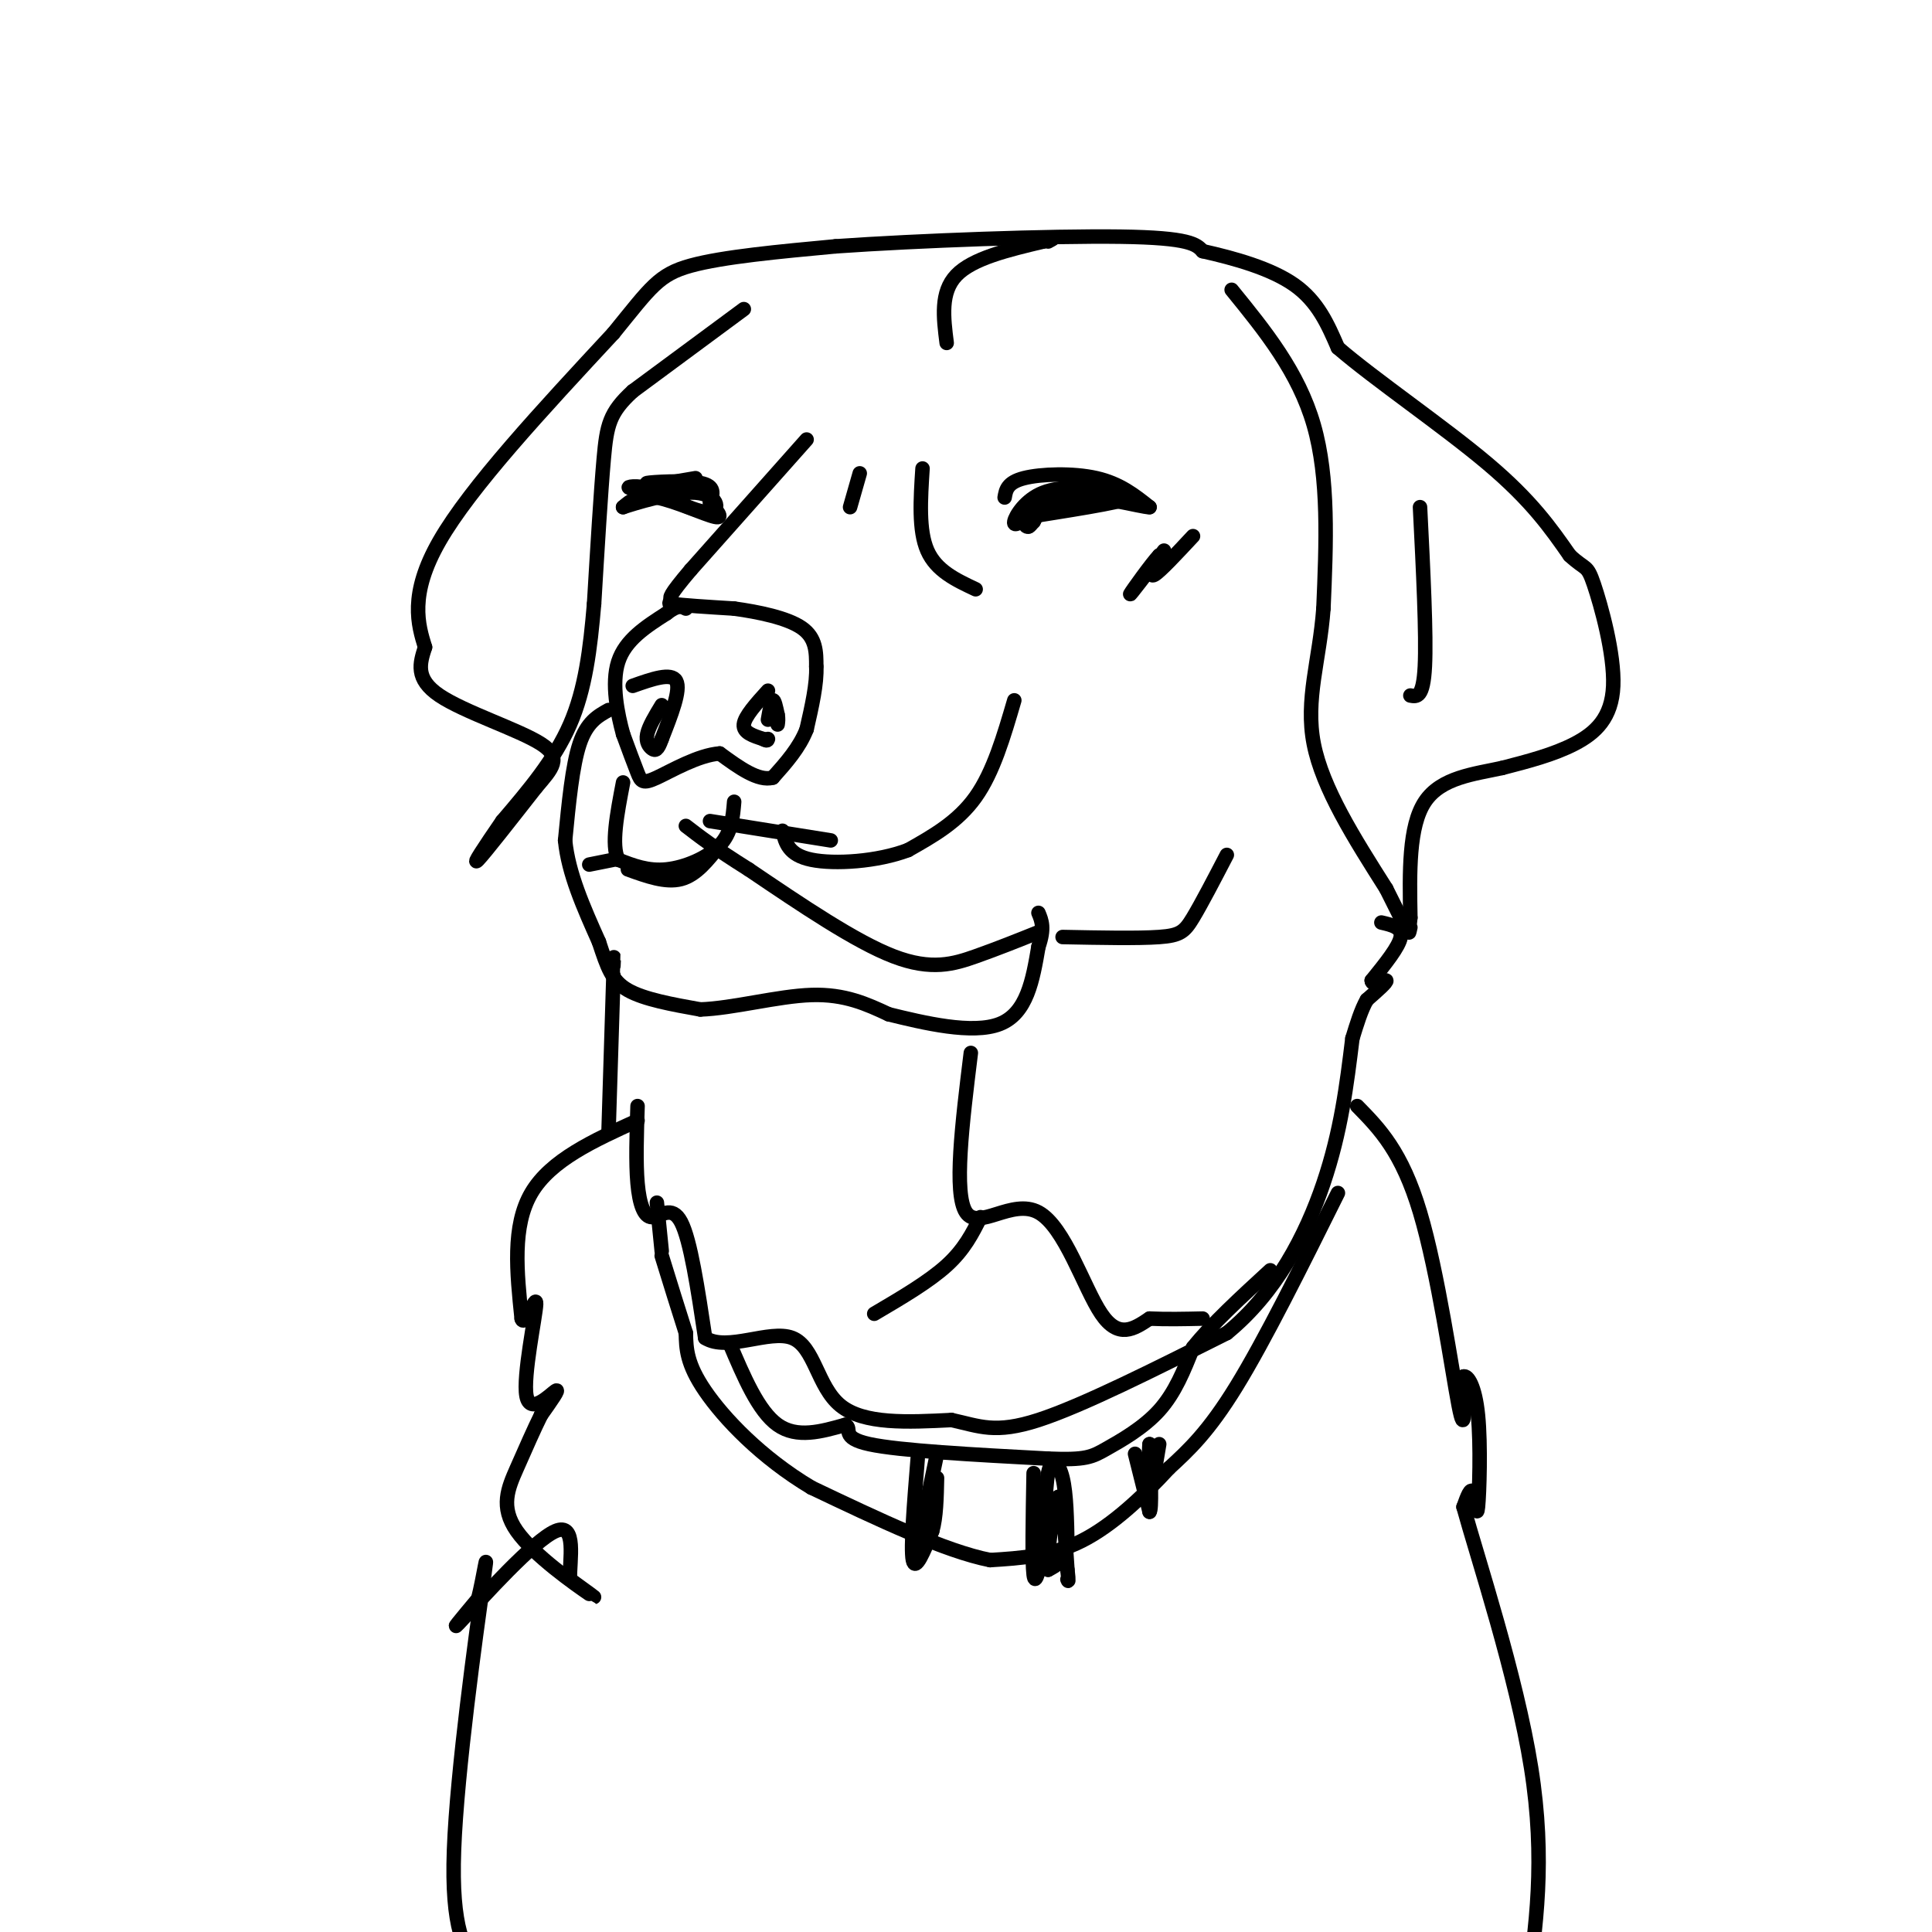 <svg viewBox='0 0 400 400' version='1.1' xmlns='http://www.w3.org/2000/svg' xmlns:xlink='http://www.w3.org/1999/xlink'><g fill='none' stroke='#000000' stroke-width='3' stroke-linecap='round' stroke-linejoin='round'><path d='M132,232c-9.000,4.083 -18.000,8.167 -22,15c-4.000,6.833 -3.000,16.417 -2,26'/><path d='M108,273c0.596,2.159 3.088,-5.442 3,-3c-0.088,2.442 -2.754,14.927 -2,19c0.754,4.073 4.930,-0.265 6,-1c1.070,-0.735 -0.965,2.132 -3,5'/><path d='M112,293c-1.344,2.694 -3.206,6.928 -5,11c-1.794,4.072 -3.522,7.981 0,13c3.522,5.019 12.292,11.148 15,13c2.708,1.852 -0.646,-0.574 -4,-3'/><path d='M118,327c-0.131,-3.845 1.542,-11.958 -3,-10c-4.542,1.958 -15.298,13.988 -19,18c-3.702,4.012 -0.351,0.006 3,-4'/><path d='M99,331c1.107,-4.274 2.375,-12.958 1,-3c-1.375,9.958 -5.393,38.560 -6,55c-0.607,16.440 2.196,20.720 5,25'/><path d='M281,229c4.622,4.711 9.244,9.422 13,22c3.756,12.578 6.644,33.022 8,40c1.356,6.978 1.178,0.489 1,-6'/><path d='M303,285c0.825,-0.325 2.386,1.861 3,8c0.614,6.139 0.281,16.230 0,19c-0.281,2.770 -0.509,-1.780 -1,-3c-0.491,-1.220 -1.246,0.890 -2,3'/><path d='M303,312c2.844,10.378 10.956,34.822 14,54c3.044,19.178 1.022,33.089 -1,47'/><path d='M132,229c-0.190,5.857 -0.381,11.714 0,16c0.381,4.286 1.333,7.000 3,7c1.667,0.000 4.048,-2.714 6,1c1.952,3.714 3.476,13.857 5,24'/><path d='M146,277c4.524,2.917 13.333,-1.792 18,0c4.667,1.792 5.190,10.083 10,14c4.810,3.917 13.905,3.458 23,3'/><path d='M197,294c5.844,1.267 8.956,2.933 18,0c9.044,-2.933 24.022,-10.467 39,-18'/><path d='M254,276c10.244,-8.356 16.356,-20.244 20,-31c3.644,-10.756 4.822,-20.378 6,-30'/><path d='M201,218c-1.792,14.565 -3.583,29.131 -1,33c2.583,3.869 9.542,-2.958 15,0c5.458,2.958 9.417,15.702 13,21c3.583,5.298 6.792,3.149 10,1'/><path d='M238,273c3.500,0.167 7.250,0.083 11,0'/><path d='M203,252c-1.667,3.333 -3.333,6.667 -7,10c-3.667,3.333 -9.333,6.667 -15,10'/><path d='M154,64c0.000,0.000 -23.000,17.000 -23,17'/><path d='M131,81c-4.822,4.422 -5.378,6.978 -6,14c-0.622,7.022 -1.311,18.511 -2,30'/><path d='M123,125c-0.800,9.333 -1.800,17.667 -5,25c-3.200,7.333 -8.600,13.667 -14,20'/><path d='M104,170c-3.822,5.556 -6.378,9.444 -5,8c1.378,-1.444 6.689,-8.222 12,-15'/><path d='M111,163c3.298,-3.881 5.542,-6.083 1,-9c-4.542,-2.917 -15.869,-6.548 -21,-10c-5.131,-3.452 -4.065,-6.726 -3,-10'/><path d='M88,134c-1.400,-4.533 -3.400,-10.867 3,-22c6.400,-11.133 21.200,-27.067 36,-43'/><path d='M127,69c7.822,-9.622 9.378,-12.178 16,-14c6.622,-1.822 18.311,-2.911 30,-4'/><path d='M173,51c17.022,-1.200 44.578,-2.200 59,-2c14.422,0.200 15.711,1.600 17,3'/><path d='M249,52c6.467,1.444 14.133,3.556 19,7c4.867,3.444 6.933,8.222 9,13'/><path d='M277,72c7.533,6.511 21.867,16.289 31,24c9.133,7.711 13.067,13.356 17,19'/><path d='M325,115c3.440,3.201 3.541,1.703 5,6c1.459,4.297 4.278,14.388 4,21c-0.278,6.612 -3.651,9.746 -8,12c-4.349,2.254 -9.675,3.627 -15,5'/><path d='M311,159c-5.756,1.267 -12.644,1.933 -16,7c-3.356,5.067 -3.178,14.533 -3,24'/><path d='M292,190c-0.500,4.333 -0.250,3.167 0,2'/><path d='M294,105c0.667,13.250 1.333,26.500 1,33c-0.333,6.500 -1.667,6.250 -3,6'/><path d='M255,60c6.917,8.500 13.833,17.000 17,28c3.167,11.000 2.583,24.500 2,38'/><path d='M274,126c-0.800,10.800 -3.800,18.800 -2,28c1.800,9.200 8.400,19.600 15,30'/><path d='M287,184c3.000,6.000 3.000,6.000 3,6'/><path d='M196,71c-0.667,-5.250 -1.333,-10.500 2,-14c3.333,-3.500 10.667,-5.250 18,-7'/><path d='M216,50c3.167,-1.167 2.083,-0.583 1,0'/><path d='M208,103c0.267,-1.556 0.533,-3.111 4,-4c3.467,-0.889 10.133,-1.111 15,0c4.867,1.111 7.933,3.556 11,6'/><path d='M238,105c-1.699,0.041 -11.445,-2.855 -17,-2c-5.555,0.855 -6.919,5.461 -8,6c-1.081,0.539 -1.880,-2.989 0,-5c1.880,-2.011 6.440,-2.506 11,-3'/><path d='M224,101c2.943,-0.426 4.799,0.010 3,0c-1.799,-0.010 -7.254,-0.464 -11,1c-3.746,1.464 -5.785,4.847 -6,6c-0.215,1.153 1.392,0.077 3,-1'/><path d='M213,107c6.048,-1.000 19.667,-3.000 21,-4c1.333,-1.000 -9.619,-1.000 -15,0c-5.381,1.000 -5.190,3.000 -5,5'/><path d='M214,108c-1.000,1.000 -1.000,1.000 -1,1'/><path d='M144,100c-5.400,0.089 -10.800,0.178 -10,0c0.800,-0.178 7.800,-0.622 11,0c3.200,0.622 2.600,2.311 2,4'/><path d='M147,104c1.167,1.560 3.083,3.458 1,3c-2.083,-0.458 -8.167,-3.274 -12,-4c-3.833,-0.726 -5.417,0.637 -7,2'/><path d='M129,105c1.976,-0.667 10.417,-3.333 15,-3c4.583,0.333 5.310,3.667 3,4c-2.310,0.333 -7.655,-2.333 -13,-5'/><path d='M134,101c-3.267,-0.689 -4.933,0.089 -3,0c1.933,-0.089 7.467,-1.044 13,-2'/><path d='M167,91c0.000,0.000 -24.000,27.000 -24,27'/><path d='M143,118c-4.667,5.500 -4.333,5.750 -4,6'/><path d='M139,124c-0.667,1.167 -0.333,1.083 0,1'/><path d='M139,125c2.167,0.333 7.583,0.667 13,1'/><path d='M152,126c5.000,0.689 11.000,1.911 14,4c3.000,2.089 3.000,5.044 3,8'/><path d='M169,138c0.167,3.500 -0.917,8.250 -2,13'/><path d='M167,151c-1.500,3.833 -4.250,6.917 -7,10'/><path d='M160,161c-3.000,0.833 -7.000,-2.083 -11,-5'/><path d='M149,156c-4.440,0.321 -10.042,3.625 -13,5c-2.958,1.375 -3.274,0.821 -4,-1c-0.726,-1.821 -1.863,-4.911 -3,-8'/><path d='M129,152c-1.133,-4.133 -2.467,-10.467 -1,-15c1.467,-4.533 5.733,-7.267 10,-10'/><path d='M138,127c2.333,-1.833 3.167,-1.417 4,-1'/><path d='M131,142c4.000,-1.417 8.000,-2.833 9,-1c1.000,1.833 -1.000,6.917 -3,12'/><path d='M137,153c-0.821,2.417 -1.375,2.458 -2,2c-0.625,-0.458 -1.321,-1.417 -1,-3c0.321,-1.583 1.661,-3.792 3,-6'/><path d='M159,143c-2.417,2.667 -4.833,5.333 -5,7c-0.167,1.667 1.917,2.333 4,3'/><path d='M158,153c0.833,0.500 0.917,0.250 1,0'/><path d='M191,97c-0.417,6.417 -0.833,12.833 1,17c1.833,4.167 5.917,6.083 10,8'/><path d='M178,98c0.000,0.000 -2.000,7.000 -2,7'/><path d='M210,145c-2.167,7.417 -4.333,14.833 -8,20c-3.667,5.167 -8.833,8.083 -14,11'/><path d='M188,176c-6.356,2.422 -15.244,2.978 -20,2c-4.756,-0.978 -5.378,-3.489 -6,-6'/><path d='M152,166c-0.267,3.200 -0.533,6.400 -3,9c-2.467,2.600 -7.133,4.600 -11,5c-3.867,0.400 -6.933,-0.800 -10,-2'/><path d='M128,178c-1.500,-3.000 -0.250,-9.500 1,-16'/><path d='M127,178c0.000,0.000 -5.000,1.000 -5,1'/><path d='M126,147c-2.250,1.250 -4.500,2.500 -6,7c-1.500,4.500 -2.250,12.250 -3,20'/><path d='M117,174c0.667,6.833 3.833,13.917 7,21'/><path d='M124,195c1.756,5.311 2.644,8.089 6,10c3.356,1.911 9.178,2.956 15,4'/><path d='M145,209c6.733,-0.222 16.067,-2.778 23,-3c6.933,-0.222 11.467,1.889 16,4'/><path d='M184,210c7.244,1.778 17.356,4.222 23,2c5.644,-2.222 6.822,-9.111 8,-16'/><path d='M215,196c1.333,-3.833 0.667,-5.417 0,-7'/><path d='M215,193c-4.267,1.711 -8.533,3.422 -13,5c-4.467,1.578 -9.133,3.022 -17,0c-7.867,-3.022 -18.933,-10.511 -30,-18'/><path d='M155,180c-7.167,-4.500 -10.083,-6.750 -13,-9'/><path d='M147,170c0.000,0.000 25.000,4.000 25,4'/><path d='M149,175c-2.417,3.083 -4.833,6.167 -8,7c-3.167,0.833 -7.083,-0.583 -11,-2'/><path d='M220,194c7.822,0.156 15.644,0.311 20,0c4.356,-0.311 5.244,-1.089 7,-4c1.756,-2.911 4.378,-7.956 7,-13'/><path d='M247,111c-3.417,3.667 -6.833,7.333 -8,8c-1.167,0.667 -0.083,-1.667 1,-4'/><path d='M240,115c-1.489,1.556 -5.711,7.444 -6,8c-0.289,0.556 3.356,-4.222 7,-9'/><path d='M159,149c0.333,-1.917 0.667,-3.833 1,-4c0.333,-0.167 0.667,1.417 1,3'/><path d='M161,148c0.167,0.833 0.083,1.417 0,2'/><path d='M126,234c0.000,0.000 1.000,-32.000 1,-32'/><path d='M127,202c0.167,-5.667 0.083,-3.833 0,-2'/><path d='M286,191c2.167,0.500 4.333,1.000 4,3c-0.333,2.000 -3.167,5.500 -6,9'/><path d='M284,203c-0.089,1.222 2.689,-0.222 3,0c0.311,0.222 -1.844,2.111 -4,4'/><path d='M283,207c-1.167,2.000 -2.083,5.000 -3,8'/><path d='M151,278c3.000,7.083 6.000,14.167 10,17c4.000,2.833 9.000,1.417 14,0'/><path d='M175,295c1.644,0.756 -1.244,2.644 5,4c6.244,1.356 21.622,2.178 37,3'/><path d='M217,302c7.869,0.333 9.042,-0.333 12,-2c2.958,-1.667 7.702,-4.333 11,-8c3.298,-3.667 5.149,-8.333 7,-13'/><path d='M247,279c3.833,-4.833 9.917,-10.417 16,-16'/><path d='M277,247c-7.583,15.250 -15.167,30.500 -21,40c-5.833,9.500 -9.917,13.250 -14,17'/><path d='M242,304c-5.333,5.800 -11.667,11.800 -18,15c-6.333,3.200 -12.667,3.600 -19,4'/><path d='M205,323c-9.333,-1.833 -23.167,-8.417 -37,-15'/><path d='M168,308c-10.467,-6.244 -18.133,-14.356 -22,-20c-3.867,-5.644 -3.933,-8.822 -4,-12'/><path d='M142,276c-1.500,-4.667 -3.250,-10.333 -5,-16'/><path d='M137,259c0.000,0.000 -1.000,-10.000 -1,-10'/><path d='M190,302c-0.750,9.250 -1.500,18.500 -1,21c0.500,2.500 2.250,-1.750 4,-6'/><path d='M193,317c0.833,-2.833 0.917,-6.917 1,-11'/><path d='M214,305c-0.167,9.167 -0.333,18.333 0,21c0.333,2.667 1.167,-1.167 2,-5'/><path d='M216,321c0.369,-4.286 0.292,-12.500 1,-16c0.708,-3.500 2.202,-2.286 3,1c0.798,3.286 0.899,8.643 1,14'/><path d='M221,320c-0.500,3.167 -2.250,4.083 -4,5'/><path d='M217,325c-0.267,-3.222 1.067,-13.778 2,-15c0.933,-1.222 1.467,6.889 2,15'/><path d='M221,325c0.333,2.833 0.167,2.417 0,2'/><path d='M194,301c-1.750,8.333 -3.500,16.667 -4,19c-0.500,2.333 0.250,-1.333 1,-5'/><path d='M191,315c0.167,-1.167 0.083,-1.583 0,-2'/><path d='M235,301c0.000,0.000 3.000,12.000 3,12'/><path d='M238,313c0.500,-0.333 0.250,-7.167 0,-14'/><path d='M238,299c-0.089,0.222 -0.311,7.778 0,9c0.311,1.222 1.156,-3.889 2,-9'/></g>
</svg>